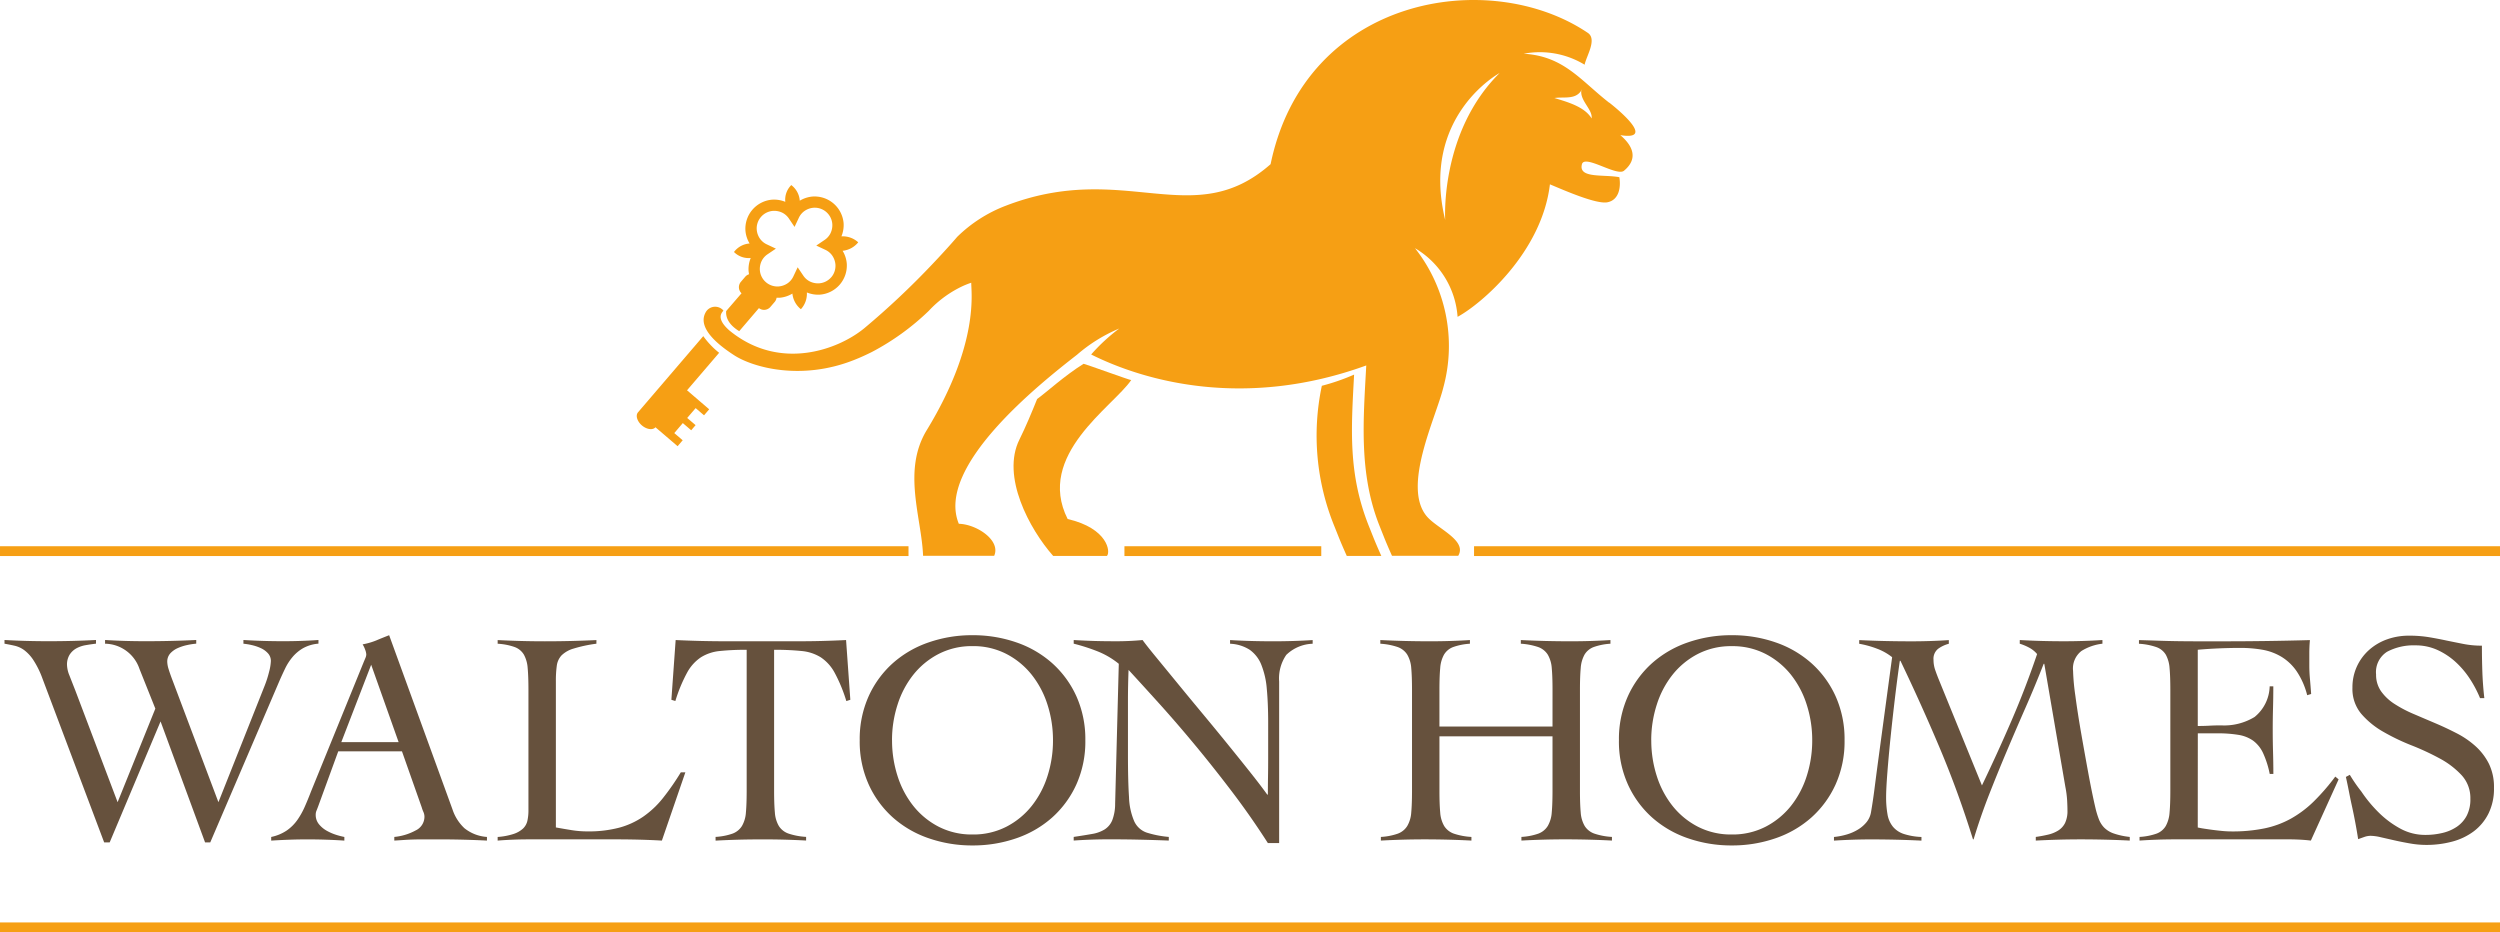 <svg xmlns="http://www.w3.org/2000/svg" width="300.001" height="111.869" viewBox="0 0 300.001 111.869">
  <g id="Group_61" transform="translate(0 0.006)">
    <g id="Path_17" transform="translate(0.541 161.194)">
      <path id="Path_1" data-name="Path 1" d="M0-84.4q1.316.075,2.637.11t2.6.036q1.461,0,2.888-.036t2.853-.11v.439q-.621.074-1.243.182a3.57,3.57,0,0,0-1.116.383,2.274,2.274,0,0,0-.8.75A2.239,2.239,0,0,0,7.5-81.4a3.579,3.579,0,0,0,.294,1.262q.291.752.695,1.774l5.083,13.425L18.1-76.165l-1.9-4.755a4.437,4.437,0,0,0-4.133-3.036V-84.4q1.207.075,2.415.11t2.415.036q1.535,0,3.053-.036t3.057-.11v.439a8.3,8.3,0,0,0-1.079.165,5.627,5.627,0,0,0-1.134.364,2.691,2.691,0,0,0-.9.637,1.472,1.472,0,0,0-.364,1.024,3.283,3.283,0,0,0,.165.878q.165.546.531,1.5l5.444,14.456,5.56-14.006a12.5,12.5,0,0,0,.513-1.61,5.925,5.925,0,0,0,.22-1.316,1.34,1.34,0,0,0-.347-.932,2.647,2.647,0,0,0-.859-.623,5.367,5.367,0,0,0-1.08-.364,7.374,7.374,0,0,0-1.007-.165V-84.4q1.209.075,2.4.11t2.36.036q1.06,0,2.121-.036t2.122-.11v.439a4.519,4.519,0,0,0-1.848.546,4.777,4.777,0,0,0-1.279,1.079,6.513,6.513,0,0,0-.878,1.371q-.348.727-.641,1.39L24.689-60.111h-.621L18.727-74.629l-6.108,14.52H11.96L4.536-79.823a10.725,10.725,0,0,0-1.1-2.21,4.683,4.683,0,0,0-1.1-1.171,3.129,3.129,0,0,0-1.134-.511Q.622-83.845,0-83.955Z" fill="#66513d"/>
    </g>
    <g id="Path_18" transform="translate(74.235 149.551)">
      <path id="Path_2" data-name="Path 2" d="M-29.694-69.788-33.279-60.5H-26.4ZM-33.644-59.4l-2.415,6.619q-.11.293-.2.513a1.219,1.219,0,0,0-.091.476,1.747,1.747,0,0,0,.384,1.134,3.255,3.255,0,0,0,.932.786,5.9,5.9,0,0,0,1.134.494,8.606,8.606,0,0,0,.988.256v.438q-1.091-.074-2.194-.109c-.733-.025-1.475-.037-2.232-.037q-1.091,0-2.139.037t-2.213.109v-.438a5.218,5.218,0,0,0,1.884-.788,5.193,5.193,0,0,0,1.261-1.261,9.373,9.373,0,0,0,.895-1.61q.385-.877.75-1.829l6.328-15.544c.073-.171.139-.33.2-.476a1.058,1.058,0,0,0,.091-.4,1.851,1.851,0,0,0-.128-.546,3.276,3.276,0,0,0-.311-.658,8.292,8.292,0,0,0,1.646-.475c.464-.2.974-.4,1.536-.623l7.607,20.918A5.4,5.4,0,0,0-18.5-50.168,4.842,4.842,0,0,0-15.8-49.124v.438q-1.464-.074-2.871-.109t-2.944-.037h-1.72q-.727,0-1.315.018t-1.117.055c-.353.024-.738.049-1.151.073v-.438a6.68,6.68,0,0,0,2.577-.788A1.822,1.822,0,0,0-23.3-51.54a1.444,1.444,0,0,0-.127-.586,4,4,0,0,1-.2-.546L-26-59.4Z" fill="#66513d"/>
    </g>
    <g id="Path_19" transform="translate(100.899 158.909)">
      <path id="Path_3" data-name="Path 3" d="M-29.33-81.67a16.633,16.633,0,0,0-2.744.586,3.414,3.414,0,0,0-1.443.819,2.253,2.253,0,0,0-.567,1.243,13.064,13.064,0,0,0-.11,1.847v17.553q.988.181,1.92.329a11.986,11.986,0,0,0,1.883.146,14.379,14.379,0,0,0,3.768-.439A9.436,9.436,0,0,0-23.737-60.9a11.1,11.1,0,0,0,2.365-2.213A29.542,29.542,0,0,0-19.2-66.237h.546l-2.819,8.193q-1.316-.075-2.652-.11t-2.652-.037H-37.522q-.914,0-1.829.037c-.61.024-1.219.06-1.829.11v-.435a8.013,8.013,0,0,0,1.919-.364,3.149,3.149,0,0,0,1.117-.637,1.856,1.856,0,0,0,.53-.933,5.714,5.714,0,0,0,.128-1.281V-76.185q0-1.536-.091-2.546a3.906,3.906,0,0,0-.455-1.627,2.156,2.156,0,0,0-1.1-.909,7.359,7.359,0,0,0-2.048-.4v-.438q1.426.072,2.834.109t2.834.037q1.536,0,3.092-.037t3.092-.109Z" fill="#66513d"/>
    </g>
    <g id="Path_20" transform="translate(98.998 78.323)">
      <path id="Path_4" data-name="Path 4" d="M-13.128,22.1a7.392,7.392,0,0,0,2.048-.4,2.249,2.249,0,0,0,1.116-.909,3.714,3.714,0,0,0,.476-1.628q.091-1.008.091-2.542V-.352a29.589,29.589,0,0,0-3.237.146,5.224,5.224,0,0,0-2.249.751,5.163,5.163,0,0,0-1.664,1.847,18.274,18.274,0,0,0-1.408,3.4l-.477-.147.513-7.168q1.537.074,3.036.11t3.036.037h8.6q1.462,0,2.889-.037t2.889-.11l.511,7.168L2.562,5.8A18.237,18.237,0,0,0,1.154,2.39,5.152,5.152,0,0,0-.509.546,5.291,5.291,0,0,0-2.795-.206a31.2,31.2,0,0,0-3.31-.146V16.618q0,1.535.091,2.542a3.714,3.714,0,0,0,.476,1.628,2.235,2.235,0,0,0,1.151.909,8,8,0,0,0,2.122.4v.438q-1.39-.074-2.78-.109T-7.821,22.4q-1.355,0-2.67.037t-2.637.109Z" fill="#66513d"/>
    </g>
    <g id="Path_21" transform="translate(116.642 120.066)">
      <path id="Path_5" data-name="Path 5" d="M-9.595-31.234a13.89,13.89,0,0,0,.658,4.28,11.161,11.161,0,0,0,1.9,3.6A9.364,9.364,0,0,0-4-20.865a8.664,8.664,0,0,0,4.063.932,8.664,8.664,0,0,0,4.06-.932,9.384,9.384,0,0,0,3.036-2.487,11.179,11.179,0,0,0,1.9-3.6,13.89,13.89,0,0,0,.658-4.28,13.883,13.883,0,0,0-.658-4.274,11.215,11.215,0,0,0-1.9-3.6A9.407,9.407,0,0,0,4.121-41.6a8.665,8.665,0,0,0-4.06-.937A8.675,8.675,0,0,0-4-41.6a9.371,9.371,0,0,0-3.035,2.487,11.188,11.188,0,0,0-1.9,3.6A13.883,13.883,0,0,0-9.6-31.237m-3.876,0a12.522,12.522,0,0,1,1.079-5.3,11.9,11.9,0,0,1,2.91-3.968,12.63,12.63,0,0,1,4.3-2.484,15.854,15.854,0,0,1,5.248-.859,15.882,15.882,0,0,1,5.249.859A12.63,12.63,0,0,1,9.61-40.5a11.933,11.933,0,0,1,2.91,3.968,12.55,12.55,0,0,1,1.079,5.3,12.557,12.557,0,0,1-1.079,5.3,11.933,11.933,0,0,1-2.91,3.968,12.6,12.6,0,0,1-4.3,2.486,15.86,15.86,0,0,1-5.249.86,15.855,15.855,0,0,1-5.248-.86,12.593,12.593,0,0,1-4.3-2.486,11.9,11.9,0,0,1-2.91-3.968,12.512,12.512,0,0,1-1.079-5.3" fill="#66513d"/>
    </g>
    <g id="Path_22" transform="translate(128.845 161.451)">
      <path id="Path_6" data-name="Path 6" d="M0-84.652q1.281.075,2.433.11t2.688.036q.8,0,1.572-.036t1.572-.11q.475.659,1.572,1.994L12.346-79.6q1.405,1.719,3.016,3.657t3.11,3.785q1.5,1.848,2.761,3.438t1.993,2.616H23.3q0-1.1.018-2.176t.018-2.176V-74.7q0-2.34-.164-4.077a9.941,9.941,0,0,0-.659-2.91,4.013,4.013,0,0,0-1.39-1.793,4.7,4.7,0,0,0-2.36-.728v-.439q1.281.075,2.579.11t2.579.036q1.169,0,2.377-.036t2.377-.11v.439a4.766,4.766,0,0,0-3.163,1.335,4.971,4.971,0,0,0-.859,3.2v19.385H23.3q-2.012-3.146-4.261-6.109t-4.462-5.63Q12.362-74.7,10.3-76.985T6.583-81.067q-.037.952-.055,1.865T6.51-77.338v6.4q0,3.256.128,5.139a7.949,7.949,0,0,0,.621,2.888,2.564,2.564,0,0,0,1.463,1.354,12.094,12.094,0,0,0,2.688.53v.438Q9.545-60.661,7.79-60.7t-3.621-.037c-.708,0-1.4.013-2.086.037s-1.377.06-2.084.109v-.437c.828-.122,1.555-.239,2.175-.349a4.173,4.173,0,0,0,1.536-.546,2.382,2.382,0,0,0,.915-1.1,5.523,5.523,0,0,0,.347-1.994L5.41-81.8a9.69,9.69,0,0,0-2.559-1.5A22.876,22.876,0,0,0,0-84.216Z" fill="#66513d"/>
    </g>
    <g id="Path_23" transform="translate(237.449 139.84)">
      <path id="Path_7" data-name="Path 7" d="M-51.145-57.114q0-1.536-.091-2.542a3.731,3.731,0,0,0-.477-1.628,2.246,2.246,0,0,0-1.151-.915,7.95,7.95,0,0,0-2.084-.4v-.439q1.536.074,2.98.11t2.981.037q1.206,0,2.413-.037t2.379-.11v.439a7.277,7.277,0,0,0-2.013.4,2.165,2.165,0,0,0-1.1.915,3.9,3.9,0,0,0-.455,1.628q-.091,1.005-.091,2.542V-44.9q0,1.536.091,2.542a3.711,3.711,0,0,0,.476,1.627,2.235,2.235,0,0,0,1.152.915,7.947,7.947,0,0,0,2.12.4v.438q-1.39-.074-2.778-.109t-2.779-.037q-1.355,0-2.67.037t-2.637.109v-.438a7.359,7.359,0,0,0,2.048-.4,2.247,2.247,0,0,0,1.116-.915,3.724,3.724,0,0,0,.477-1.627q.091-1.008.091-2.542v-6.584H-64.715V-44.9q0,1.536.091,2.542a3.7,3.7,0,0,0,.475,1.627A2.235,2.235,0,0,0-63-39.814a8,8,0,0,0,2.122.4v.438q-1.393-.074-2.78-.109t-2.779-.037q-1.355,0-2.669.037t-2.637.109v-.438a7.313,7.313,0,0,0,2.047-.4,2.24,2.24,0,0,0,1.121-.916,3.7,3.7,0,0,0,.477-1.627q.091-1.008.091-2.542V-57.114q0-1.536-.091-2.542a3.7,3.7,0,0,0-.477-1.628,2.241,2.241,0,0,0-1.151-.915,7.9,7.9,0,0,0-2.084-.4v-.439q1.536.074,2.98.11t2.981.037q1.207,0,2.413-.037t2.378-.11v.439a7.278,7.278,0,0,0-2.012.4,2.15,2.15,0,0,0-1.1.915,3.883,3.883,0,0,0-.455,1.628q-.091,1.005-.091,2.542v4.456h13.569Z" fill="#66513d"/>
    </g>
    <g id="Path_24" transform="translate(207.749 120.066)">
      <path id="Path_8" data-name="Path 8" d="M-9.595-31.234a13.917,13.917,0,0,0,.658,4.28,11.181,11.181,0,0,0,1.9,3.6A9.361,9.361,0,0,0-4-20.865a8.664,8.664,0,0,0,4.063.932,8.664,8.664,0,0,0,4.06-.932,9.411,9.411,0,0,0,3.037-2.487,11.2,11.2,0,0,0,1.9-3.6,13.917,13.917,0,0,0,.658-4.28,13.91,13.91,0,0,0-.658-4.274,11.232,11.232,0,0,0-1.9-3.607A9.42,9.42,0,0,0,4.121-41.6a8.665,8.665,0,0,0-4.06-.933A8.664,8.664,0,0,0-4-41.6a9.371,9.371,0,0,0-3.035,2.487,11.181,11.181,0,0,0-1.9,3.6A13.91,13.91,0,0,0-9.6-31.237m-3.876,0a12.523,12.523,0,0,1,1.08-5.3,11.9,11.9,0,0,1,2.91-3.968,12.645,12.645,0,0,1,4.3-2.484,15.854,15.854,0,0,1,5.248-.859,15.859,15.859,0,0,1,5.249.859A12.63,12.63,0,0,1,9.61-40.5a11.908,11.908,0,0,1,2.91,3.968,12.536,12.536,0,0,1,1.079,5.3,12.54,12.54,0,0,1-1.079,5.3,11.908,11.908,0,0,1-2.91,3.968,12.6,12.6,0,0,1-4.3,2.486,15.86,15.86,0,0,1-5.249.86,15.855,15.855,0,0,1-5.248-.86,12.593,12.593,0,0,1-4.3-2.486,11.9,11.9,0,0,1-2.91-3.968,12.527,12.527,0,0,1-1.08-5.3" fill="#66513d"/>
    </g>
    <g id="Path_25" transform="translate(297.503 160.431)">
      <path id="Path_9" data-name="Path 9" d="M-55.13-83.632q1.316.075,2.637.11t2.637.036q1.169,0,2.323-.036t2.322-.11v.439a6.041,6.041,0,0,0-2.523.878,2.652,2.652,0,0,0-1,2.374,25.976,25.976,0,0,0,.273,2.98q.273,2.067.7,4.517t.878,4.9q.454,2.449.859,4.17a10.12,10.12,0,0,0,.4,1.279,2.968,2.968,0,0,0,.621.969,2.964,2.964,0,0,0,1.134.7,8.716,8.716,0,0,0,1.938.421v.438q-1.462-.074-2.91-.109t-2.91-.037q-1.389,0-2.728.037t-2.728.109v-.438q.768-.109,1.463-.273a4.082,4.082,0,0,0,1.224-.494,2.237,2.237,0,0,0,.819-.895,3.334,3.334,0,0,0,.294-1.519q0-.437-.037-1.169a12.167,12.167,0,0,0-.219-1.683L-52.188-80.78h-.072q-1.026,2.637-2.158,5.212t-2.231,5.175q-1.1,2.6-2.139,5.248t-1.883,5.431h-.073q-1.758-5.67-3.969-10.914t-4.736-10.515h-.073q-.293,2.012-.585,4.462t-.531,4.773q-.237,2.323-.384,4.243t-.146,2.87A11.535,11.535,0,0,0-71-62.708a3.2,3.2,0,0,0,.637,1.462,2.844,2.844,0,0,0,1.3.878A7.82,7.82,0,0,0-66.928-60v.438q-1.536-.074-3-.109t-3-.037q-1.134,0-2.25.037t-2.248.109V-60a8.2,8.2,0,0,0,1.517-.294,5.56,5.56,0,0,0,1.371-.6,4,4,0,0,0,1.042-.909,2.6,2.6,0,0,0,.53-1.262q.22-1.278.4-2.688t.364-2.8l1.755-13.021A6.666,6.666,0,0,0-72.276-82.6a11.424,11.424,0,0,0-2.122-.585v-.439q1.572.075,3.128.11t3.128.036q1.134,0,2.248-.036t2.25-.11v.439a3.833,3.833,0,0,0-1.279.6,1.533,1.533,0,0,0-.558,1.332,3.7,3.7,0,0,0,.2,1.206c.134.391.286.793.455,1.207l5.157,12.656q1.865-3.878,3.547-7.773t3.072-7.992A3.23,3.23,0,0,0-54-82.718a6.559,6.559,0,0,0-1.134-.476Z" fill="#66513d"/>
    </g>
    <g id="Path_26" transform="translate(281.205 82.263)">
      <path id="Path_10" data-name="Path 10" d="M-17.473,17.03c.22.049.487.1.8.146s.658.1,1.025.146.743.091,1.132.127.757.055,1.1.055a19.03,19.03,0,0,0,3.933-.364A11.216,11.216,0,0,0-6.3,15.971,12.929,12.929,0,0,0-3.57,13.923a25.637,25.637,0,0,0,2.6-3l.4.33L-3.9,18.6q-.621-.074-1.281-.109t-1.281-.037H-20.215q-1.061,0-2.122.037t-2.122.109v-.438a7.332,7.332,0,0,0,2.049-.4,2.165,2.165,0,0,0,1.1-.915,3.906,3.906,0,0,0,.455-1.627q.091-1.005.091-2.546V.46q0-1.536-.091-2.541a3.91,3.91,0,0,0-.455-1.628,2.148,2.148,0,0,0-1.135-.909,7.792,7.792,0,0,0-2.084-.4v-.439q1.244.035,2.36.073t2.3.055c.792.012,1.637.018,2.523.018h3.018q2.561,0,5.119-.036t5.195-.11c-.025.273-.044.537-.055.8s-.018.525-.018.768v1.46q0,.8.075,1.627t.146,1.812l-.476.146A9.115,9.115,0,0,0-5.605-1.715,6.005,6.005,0,0,0-7.433-3.456,6.684,6.684,0,0,0-9.718-4.3a15.194,15.194,0,0,0-2.632-.219q-2.561,0-5.122.219V4.85q.727,0,1.409-.037t1.408-.036a7.024,7.024,0,0,0,4-1.008A4.888,4.888,0,0,0-8.844.094h.438q0,1.316-.036,2.637t-.034,2.595q0,1.316.037,2.637T-8.4,10.6h-.438a11.169,11.169,0,0,0-.8-2.506,3.876,3.876,0,0,0-1.19-1.481,4.22,4.22,0,0,0-1.774-.7,15.11,15.11,0,0,0-2.523-.182h-2.341Z" fill="#66513d"/>
    </g>
    <g id="Path_27" transform="translate(337.464 137.484)">
      <path id="Path_11" data-name="Path 11" d="M-39.856-53.71a13.785,13.785,0,0,0-1.218-2.313A10.492,10.492,0,0,0-42.8-58.061,8.446,8.446,0,0,0-44.985-59.5a6.267,6.267,0,0,0-2.62-.546,6.763,6.763,0,0,0-3.4.764,2.88,2.88,0,0,0-1.328,2.728,3.425,3.425,0,0,0,.6,2.018,5.8,5.8,0,0,0,1.6,1.511,14.833,14.833,0,0,0,2.274,1.2q1.273.546,2.6,1.109t2.6,1.221a10.535,10.535,0,0,1,2.274,1.563,7.167,7.167,0,0,1,1.6,2.111,6.363,6.363,0,0,1,.6,2.875,6.728,6.728,0,0,1-.656,3.075A6.032,6.032,0,0,1-40.6-37.74,7.5,7.5,0,0,1-43.185-36.5a11.945,11.945,0,0,1-3.149.4,11.092,11.092,0,0,1-1.892-.17q-.984-.168-1.893-.375l-1.655-.377a5.7,5.7,0,0,0-1.182-.169,2.3,2.3,0,0,0-.764.127q-.364.128-.765.273-.326-2.075-.765-4.057c-.29-1.322-.395-2.026-.708-3.409l.473-.254A18.272,18.272,0,0,0-54.1-42.505a16.239,16.239,0,0,0,2.092,2.528,11.437,11.437,0,0,0,2.566,1.91,6.218,6.218,0,0,0,3.038.766,8.687,8.687,0,0,0,2.038-.236,5.18,5.18,0,0,0,1.728-.745,3.668,3.668,0,0,0,1.182-1.326,4.241,4.241,0,0,0,.437-2.016,4.05,4.05,0,0,0-1.055-2.848,10.107,10.107,0,0,0-2.619-2,30.618,30.618,0,0,0-3.4-1.58,25.311,25.311,0,0,1-3.4-1.637,10.015,10.015,0,0,1-2.621-2.145,4.641,4.641,0,0,1-1.056-3.124,6,6,0,0,1,.546-2.581,6.022,6.022,0,0,1,1.474-1.979,6.559,6.559,0,0,1,2.147-1.254,7.683,7.683,0,0,1,2.6-.437,14.474,14.474,0,0,1,2.42.182q1.074.181,2.092.4c.7.144,1.4.285,2.074.417a11.268,11.268,0,0,0,2.183.2q0,1.637.055,3.183t.236,3.111Z" fill="#66513d"/>
    </g>
    <g id="Rectangle_5" transform="translate(300.001 111.864) rotate(180)">
      <rect id="Rectangle_1" data-name="Rectangle 1" width="300.001" height="1.177" fill="#f69f14"/>
    </g>
    <g id="Rectangle_6" transform="translate(158.553 66.719) rotate(180)">
      <rect id="Rectangle_2" data-name="Rectangle 2" width="23.62" height="1.177" fill="#f69f14"/>
    </g>
    <g id="Rectangle_7" transform="translate(109.021 66.719) rotate(180)">
      <rect id="Rectangle_3" data-name="Rectangle 3" width="109.02" height="1.177" fill="#f69f14"/>
    </g>
    <g id="Rectangle_8" transform="translate(300.001 66.719) rotate(180)">
      <rect id="Rectangle_4" data-name="Rectangle 4" width="123.115" height="1.177" fill="#f69f14"/>
    </g>
    <g id="Path_28" transform="translate(131.472 109.1)">
      <path id="Path_12" data-name="Path 12" d="M-7.013-61.232c-.623,1.555-1.379,3.365-2.128,4.875-2.2,4.41,1.2,10.736,4.048,13.96H1.364c.443-.46.133-3.3-4.719-4.429C-7.222-54.5,2.115-60.313,4.274-63.5c-.044.065-5.39-1.891-5.713-1.951-2.235,1.384-4.576,3.512-5.57,4.223" fill="#f69f14"/>
    </g>
    <g id="Path_29" transform="translate(173.686 120.553)">
      <path id="Path_13" data-name="Path 13" d="M-11.194-75.606a25.535,25.535,0,0,1-3.871,1.342,28.8,28.8,0,0,0,1.519,16.89c.588,1.464.653,1.682,1.472,3.524h4.146c-.819-1.842-.884-2.06-1.472-3.525-2.526-6.3-2.148-11.641-1.793-18.231" fill="#f69f14"/>
    </g>
    <g id="Path_30" transform="translate(104.144 86.23)">
      <path id="Path_14" data-name="Path 14" d="M-19.752-45.9l-7.83,9.142c-.321.374-.108,1.08.462,1.569s1.311.6,1.632.224l2.656,2.274.61-.713-1.008-.862,1.023-1.2,1.007.862.527-.615-1.008-.861,1.015-1.182,1.007.864.618-.722L-21.7-39.4l3.852-4.5a9.817,9.817,0,0,1-1.91-2.011" fill="#f69f14"/>
    </g>
    <g id="Path_31" transform="translate(130.972 44.689)">
      <path id="Path_15" data-name="Path 15" d="M-31.224-11.425a2.111,2.111,0,0,1-1.441.728,2.213,2.213,0,0,1-1.091-.207,2.075,2.075,0,0,1-.829-.728l-.667-.988-.508,1.079a2.082,2.082,0,0,1-.708.846,2.238,2.238,0,0,1-1.046.372,2.111,2.111,0,0,1-1.546-.506,2.1,2.1,0,0,1-.728-1.441,2.223,2.223,0,0,1,.206-1.091,2.088,2.088,0,0,1,.728-.829l.989-.668-1.08-.507a2.075,2.075,0,0,1-.845-.708,2.2,2.2,0,0,1-.372-1.045,2.106,2.106,0,0,1,.5-1.535,2.117,2.117,0,0,1,1.449-.736,2.223,2.223,0,0,1,1.091.206,2.069,2.069,0,0,1,.829.728l.668.989.507-1.08a2.063,2.063,0,0,1,.708-.845,2.216,2.216,0,0,1,1.043-.373,2.106,2.106,0,0,1,1.536.5,2.117,2.117,0,0,1,.736,1.449,2.213,2.213,0,0,1-.207,1.091,2.069,2.069,0,0,1-.728.829l-.988.668,1.08.507a2.08,2.08,0,0,1,.845.708,2.229,2.229,0,0,1,.372,1.046,2.123,2.123,0,0,1-.5,1.546m3.238-4.194A2.756,2.756,0,0,0-30-16.333a3.534,3.534,0,0,0,.261-1.583,3.508,3.508,0,0,0-1.215-2.365,3.507,3.507,0,0,0-2.518-.829,3.558,3.558,0,0,0-1.527.5,2.569,2.569,0,0,0-1.019-1.875,2.47,2.47,0,0,0-.718,2.011,3.538,3.538,0,0,0-1.584-.261,3.511,3.511,0,0,0-2.369,1.215A3.5,3.5,0,0,0-41.518-17a3.537,3.537,0,0,0,.5,1.525,2.567,2.567,0,0,0-1.876,1.019,2.478,2.478,0,0,0,2.01.718,3.548,3.548,0,0,0-.259,1.583c.017.125.035.247.054.371a1.006,1.006,0,0,0-.455.3l-.527.616a1,1,0,0,0,.108,1.39l-.026-.023L-43.83-7.367c-.058.618.161,1.555,1.565,2.412L-39.9-7.72l-.027-.022a1,1,0,0,0,1.391-.108l.527-.615a.988.988,0,0,0,.226-.5h.375a3.547,3.547,0,0,0,1.524-.5,2.747,2.747,0,0,0,1.02,1.875A2.744,2.744,0,0,0-34.147-9.6a3.538,3.538,0,0,0,1.584.261,3.508,3.508,0,0,0,2.369-1.21,3.515,3.515,0,0,0,.835-2.526,3.533,3.533,0,0,0-.5-1.525,2.755,2.755,0,0,0,1.876-1.02" fill="#f69f14"/>
    </g>
    <g id="Path_32" transform="translate(454.734 168.452)">
      <path id="Path_16" data-name="Path 16" d="M-263.743-154.252c-.854-1.415-2.949-1.98-4.456-2.442,1.083-.171,2.435.213,3.168-.819l.091-.279c-.349,1.337,1.347,2.428,1.2,3.539m-11.044-5.439c-7.2,7.146-6.525,17.634-6.525,17.634-3.029-12.46,6.521-17.632,6.525-17.634m13.153,3.56c-3.456-2.7-5.446-5.594-10.256-5.878a10.339,10.339,0,0,1,7.307,1.317c.215-1.053,1.524-3.047.386-3.82-11.815-7.973-33.892-4.409-38.068,15.755-9.332,8.231-17.48-.56-31.847,5.015a16.914,16.914,0,0,0-5.71,3.659l-.032.027c-.13.154-1.241,1.451-3,3.3a96.036,96.036,0,0,1-8.16,7.68c-3.072,2.538-10.119,5.251-16.2.273-1.865-1.651-.659-2.29-.722-2.4a1.308,1.308,0,0,0-.982-.446,1.307,1.307,0,0,0-1.06.543c-1.051,1.605.56,3.485,3.348,5.284,2.251,1.455,8.06,3.092,14.426.546.759-.3,1.445-.618,2.084-.938a29.65,29.65,0,0,0,6.829-4.933,13.19,13.19,0,0,1,4.126-3,9.984,9.984,0,0,1,.98-.382c-.035,1.051,1.031,7.24-5.338,17.684-2.958,4.85-.625,10.477-.443,15.083h8.532c.819-1.842-2.092-3.786-4.243-3.841-2.826-6.836,9.62-16.734,14.188-20.29a18.874,18.874,0,0,1,5.067-3.144,22.116,22.116,0,0,0-3.376,3.119c6.434,3.218,18.462,6.6,33.013,1.315-.355,6.587-.909,13.013,1.615,19.308.588,1.465.653,1.692,1.472,3.533h7.949c1.1-1.842-2.478-3.239-3.742-4.7-3.061-3.547,1.06-11.842,1.953-15.489a18.941,18.941,0,0,0-3.4-16.724,10.409,10.409,0,0,1,5.112,8.238c2.835-1.532,10.114-7.725,11.08-15.9,1.675.7,5.575,2.424,6.912,2.152,1.355-.273,1.627-1.754,1.419-3.008-1.91-.358-4.949.176-4.487-1.562.322-1.2,4.177,1.5,5.041.788,1.714-1.421,1.114-2.957-.437-4.274,4.264.69-.191-3.013-1.333-3.906" fill="#f69f14"/>
    </g>
  </g>
</svg>
